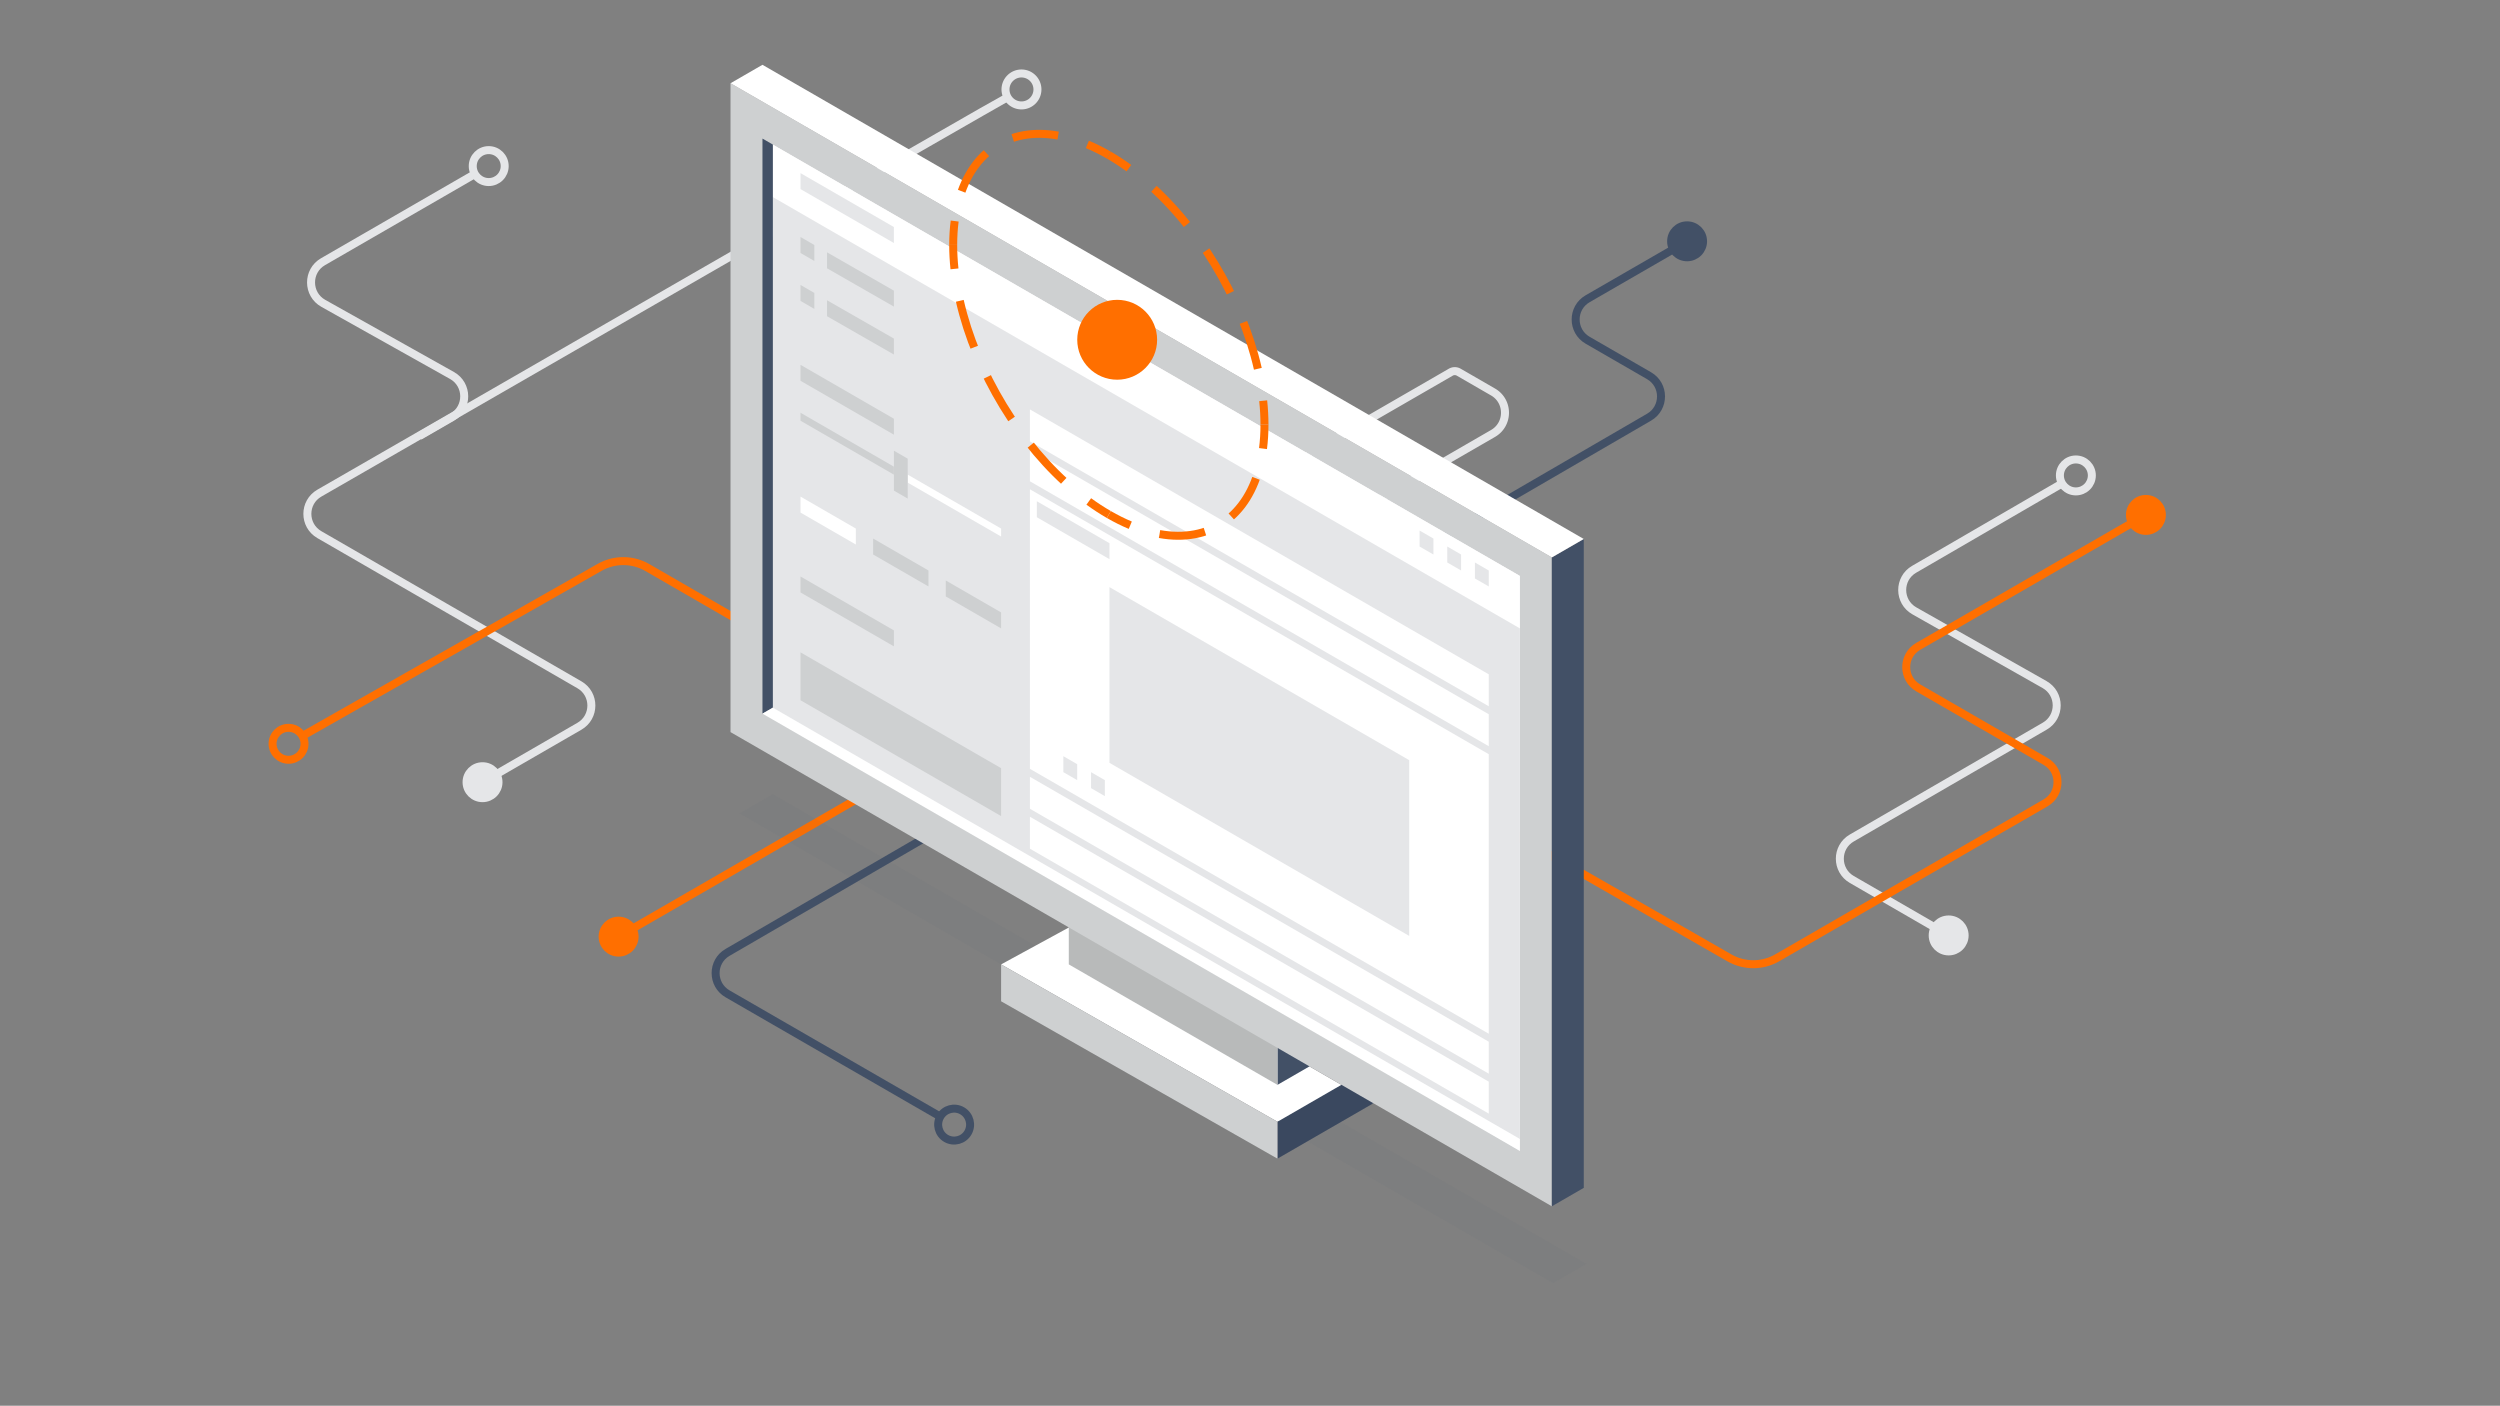 <svg height="352" width="626" xmlns="http://www.w3.org/2000/svg"><rect width="100%" height="100%" fill="#808080" stroke="none"/><g fill="none" fill-rule="evenodd"><path d="m0 352h626v-352h-626z" fill="none"/><path d="m252.291 24.358c-.839.28-142.354 81.921-172.316 99.119-4.011 2.303-4.013 8.083-.007 10.397l65.113 37.592c4 2.31 4 8.083 0 10.393l-24.255 14.003m395.514-74.807-37.039 21.49c-4.01 2.327-3.98 8.128.055 10.411l32.599 18.456c4.035 2.285 4.065 8.087.053 10.413l-48.321 28.008c-3.992 2.314-3.988 8.078.007 10.386l20.791 12.014" stroke="#e5e6e8" stroke-width="2"/><path d="m483.945 234.233c0-2.21 1.79-4 4-4 2.209 0 4 1.79 4 4 0 2.209-1.791 4-4 4-2.21 0-4-1.791-4-4" fill="#e5e6e8"/><path d="m483.945 234.233c0-2.21 1.79-4 4-4 2.209 0 4 1.79 4 4 0 2.209-1.791 4-4 4-2.21 0-4-1.791-4-4zm-365.039-190.657-38.02 21.951c-4.029 2.326-3.992 8.154.067 10.43l32.222 18.061c4.058 2.275 4.095 8.103.066 10.43l-8.231 4.752" stroke="#e5e6e8" stroke-width="2"/><path d="m154.897 234.534 77.686-44.853c3.684-2.126 8.219-2.144 11.919-.045l71.557 40.577c3.7 2.098 8.235 2.081 11.919-.046l37.958-21.914c3.701-2.138 8.261-2.145 11.969-.019l55.138 31.618c3.708 2.127 8.268 2.12 11.97-.017l67.188-38.79c4-2.31 4-8.083 0-10.393l-31.883-18.407c-4-2.31-4.001-8.083 0-10.393l57.017-32.919" stroke="#ff6f00" stroke-width="2"/><path d="m422.447 60.425-24.905 14.379c-4 2.309-4 8.083 0 10.392l15.379 8.878c3.994 2.307 4.001 8.069.013 10.385l-230.758 134.02c-3.988 2.316-3.98 8.079.014 10.384l53.26 30.738" stroke="#425066" stroke-width="2"/><path d="m126.374 41.588c0-2.209-1.791-4-4-4s-4 1.791-4 4c0 2.21 1.791 4 4 4s4-1.79 4-4z" stroke="#e5e6e8" stroke-width="2"/><path d="m242.379 283.601c1.104-1.913.448-4.359-1.465-5.464-1.913-1.104-4.359-.449-5.464 1.464-1.104 1.913-.449 4.359 1.464 5.464 1.913 1.104 4.36.449 5.465-1.464z" stroke="#425066" stroke-width="2"/><path d="m426.447 60.425c0-2.209-1.791-4-4-4s-4 1.791-4 4 1.791 4 4 4 4-1.791 4-4" fill="#425066"/><path d="m426.447 60.425c0-2.209-1.791-4-4-4s-4 1.791-4 4 1.791 4 4 4 4-1.791 4-4z" stroke="#425066" stroke-width="2"/><path d="m75.731 184.275 74.425-42.213c3.701-2.099 8.236-2.081 11.921.046l59.825 34.54" stroke="#ff6f00" stroke-width="2"/><path d="m76.251 186.249c0-2.21-1.791-4-4-4s-4 1.79-4 4c0 2.209 1.791 4 4 4s4-1.791 4-4z" stroke="#ff6f00" stroke-width="2"/><path d="m225.901 176.648c0-2.209-1.791-4-4-4s-4 1.791-4 4 1.791 4 4 4 4-1.791 4-4" fill="#ff6f00"/><path d="m225.901 176.648c0-2.209-1.791-4-4-4s-4 1.791-4 4 1.791 4 4 4 4-1.791 4-4z" stroke="#ff6f00" stroke-width="2"/><path d="m515.799 119.049c0-2.21 1.791-4 4-4 2.21 0 4 1.79 4 4 0 2.209-1.79 4-4 4-2.209 0-4-1.791-4-4z" stroke="#e5e6e8" stroke-width="2"/><path d="m533.335 128.934c0-2.209 1.791-4 4-4s4 1.791 4 4-1.791 4-4 4-4-1.791-4-4" fill="#ff6f00"/><path d="m533.335 128.934c0-2.209 1.791-4 4-4s4 1.791 4 4-1.791 4-4 4-4-1.791-4-4z" stroke="#ff6f00" stroke-width="2"/><path d="m116.826 195.862c0-2.209 1.79-4 4-4 2.209 0 4 1.791 4 4 0 2.21-1.791 4-4 4-2.21 0-4-1.79-4-4" fill="#e5e6e8"/><path d="m116.826 195.862c0-2.209 1.79-4 4-4 2.209 0 4 1.791 4 4 0 2.21-1.791 4-4 4-2.21 0-4-1.79-4-4z" stroke="#e5e6e8" stroke-width="2"/><path d="m150.897 234.534c0-2.209 1.791-4 4-4s4 1.791 4 4-1.791 4-4 4-4-1.791-4-4" fill="#ff6f00"/><path d="m150.897 234.534c0-2.209 1.791-4 4-4s4 1.791 4 4-1.791 4-4 4-4-1.791-4-4z" stroke="#ff6f00" stroke-width="2"/><path d="m259.776 22.399c0-2.209-1.791-4-4-4-2.21 0-4 1.791-4 4s1.79 4 4 4c2.209 0 4-1.791 4-4zm48.017 102.831 55.479-32.031a1.996 1.996 0 0 1 2 0l8.578 4.952c4 2.309 4 8.083 0 10.392l-47.295 27.306" stroke="#e5e6e8" stroke-width="2"/><path d="m185.205 203.677 203.689 117.601 8.314-4.801-203.69-117.6z" fill="#425066" fill-opacity=".05"/><path d="m267.626 232.247-16.949 9.238 69.198 39.404 24-4.62z" fill="#fff"/><path d="m327.875 267.032-8 4.619v-9.238l8-4.618z" fill="#425066"/><path d="m343.875 276.269-24 13.856v-9.237l24-13.856z" fill="#3a485f"/><path d="m250.677 250.723 69.198 39.403v-9.237l-69.198-39.403z" fill="#ced0d1"/><path d="m267.626 228.245v13.24l52.249 30.166v-13.24z" fill="#b8baba"/><path d="m193.519 36.2 187.062 108v140.999l-187.062-108zm-10.598-15.356v162.474l205.66 118.737v-162.473z" fill="#ced0d1"/><path d="m380.58 285.199v-140.999l-187.062-108v141.063z" fill="#fff"/><path d="m380.58 288.199-187.062-110.936v-141.063l187.062 108z" fill="#e5e6e8"/><path d="m380.58 157.35-187.062-108v-13.149l187.062 108zm-7.794 19.5-114.892-66.333v-8l114.892 66.333z" fill="#fff"/><path d="m372.786 146.85-3.464-2v-4l3.464 2zm-6.928-4-3.465-2v-4l3.465 2zm-6.929-4-3.464-2v-4l3.464 2z" fill="#e5e6e8"/><path d="m203.911 65.35-3.464-2v-4l3.464 2zm19.919 11.425-16.744-9.592v-4l16.744 9.592zm-19.919.575-3.464-2v-4l3.464 2zm19.919 11.425-16.744-9.592v-4l16.744 9.592zm0 30.075-23.383-13.5v-2l23.383 13.5z" fill="#ced0d1"/><path d="m250.677 134.35-23.383-13.5v-2l23.383 13.5z" fill="#fff"/><path d="m227.294 124.85-3.464-2v-10l3.464 2zm-3.464-16-23.383-13.5v-4l23.383 13.5z" fill="#ced0d1"/><path d="m223.83 60.85-23.383-13.5v-4l23.383 13.5z" fill="#e5e6e8"/><path d="m223.83 161.85-23.383-13.5v-4l23.383 13.5zm26.847 42.499-50.229-29v-12l50.229 29z" fill="#ced0d1"/><path d="m214.304 136.35-13.856-8v-4l13.856 8z" fill="#fff"/><path d="m232.49 146.85-13.856-8v-4l13.856 8zm18.187 10.5-13.856-8v-4l13.856 8z" fill="#ced0d1"/><path d="m372.786 186.85-114.892-66.333v-8l114.892 66.333zm0 71.999-114.892-66.333v-69.999l114.892 66.333z" fill="#fff"/><path d="m352.867 234.35-75.055-43.333v-44l75.055 43.333zm-75.055-94.333-18.187-10.5v-4l18.187 10.5z" fill="#e5e6e8"/><path d="m372.786 278.849-114.892-66.333v-8l114.892 66.333zm0-10-114.892-66.333v-8l114.892 66.333z" fill="#fff"/><path d="m276.657 199.349-3.464-2v-3.999l3.464 2zm-6.928-4-3.465-2v-3.999l3.465 2z" fill="#e5e6e8"/><path d="m190.921 34.7v143.999l2.598-1.5v-140.999z" fill="#425066"/><path d="m190.921 178.699 189.659 109.5v-3l-187.061-108z" fill="#fff"/><path d="m396.58 134.963v162.475l-8 4.618v-162.474z" fill="#425066"/><path d="m396.58 134.963-205.659-118.737-8 4.618 205.659 118.738z" fill="#fff"/><path d="m269.741 85.078c0-5.523 4.477-10 10-10 5.522 0 10 4.477 10 10 0 5.522-4.478 10-10 10-5.523 0-10-4.478-10-10" fill="#ff6f00"/><g stroke-width="2"><path d="m277.651 38.836c-1.821-1.052-3.614-1.942-5.37-2.677" stroke="#ff6f00"/><path d="m264.951 33.947c-12.525-2.249-22.162 4.337-25.234 17.636" stroke="#ff6f00" stroke-dasharray="11.498 7.665"/><path d="m239.048 55.347c-.242 1.888-.367 3.885-.367 5.989m77.942 45c0-1.967-.109-3.967-.321-5.988" stroke="#ff6f00"/><path d="m314.963 92.344c-4.062-17.872-15.194-36.283-29.074-47.745" stroke="#ff6f00" stroke-dasharray="12.178 8.118"/><path d="m282.678 42.108c-1.646-1.194-3.323-2.289-5.026-3.272m-0 89.999c1.822 1.053 3.615 1.943 5.37 2.677" stroke="#ff6f00"/><path d="m290.353 133.725c12.525 2.248 22.161-4.338 25.234-17.636" stroke="#ff6f00" stroke-dasharray="11.498 7.665"/><path d="m316.256 112.324c.242-1.887.367-3.885.367-5.988m-77.942-45c0 1.966.109 3.966.321 5.988" stroke="#ff6f00"/><path d="m240.34 75.327c4.062 17.872 15.195 36.283 29.074 47.745" stroke="#ff6f00" stroke-dasharray="12.178 8.118"/><path d="m272.626 125.564c1.646 1.194 3.323 2.289 5.025 3.271" stroke="#ff6f00"/></g></g></svg>